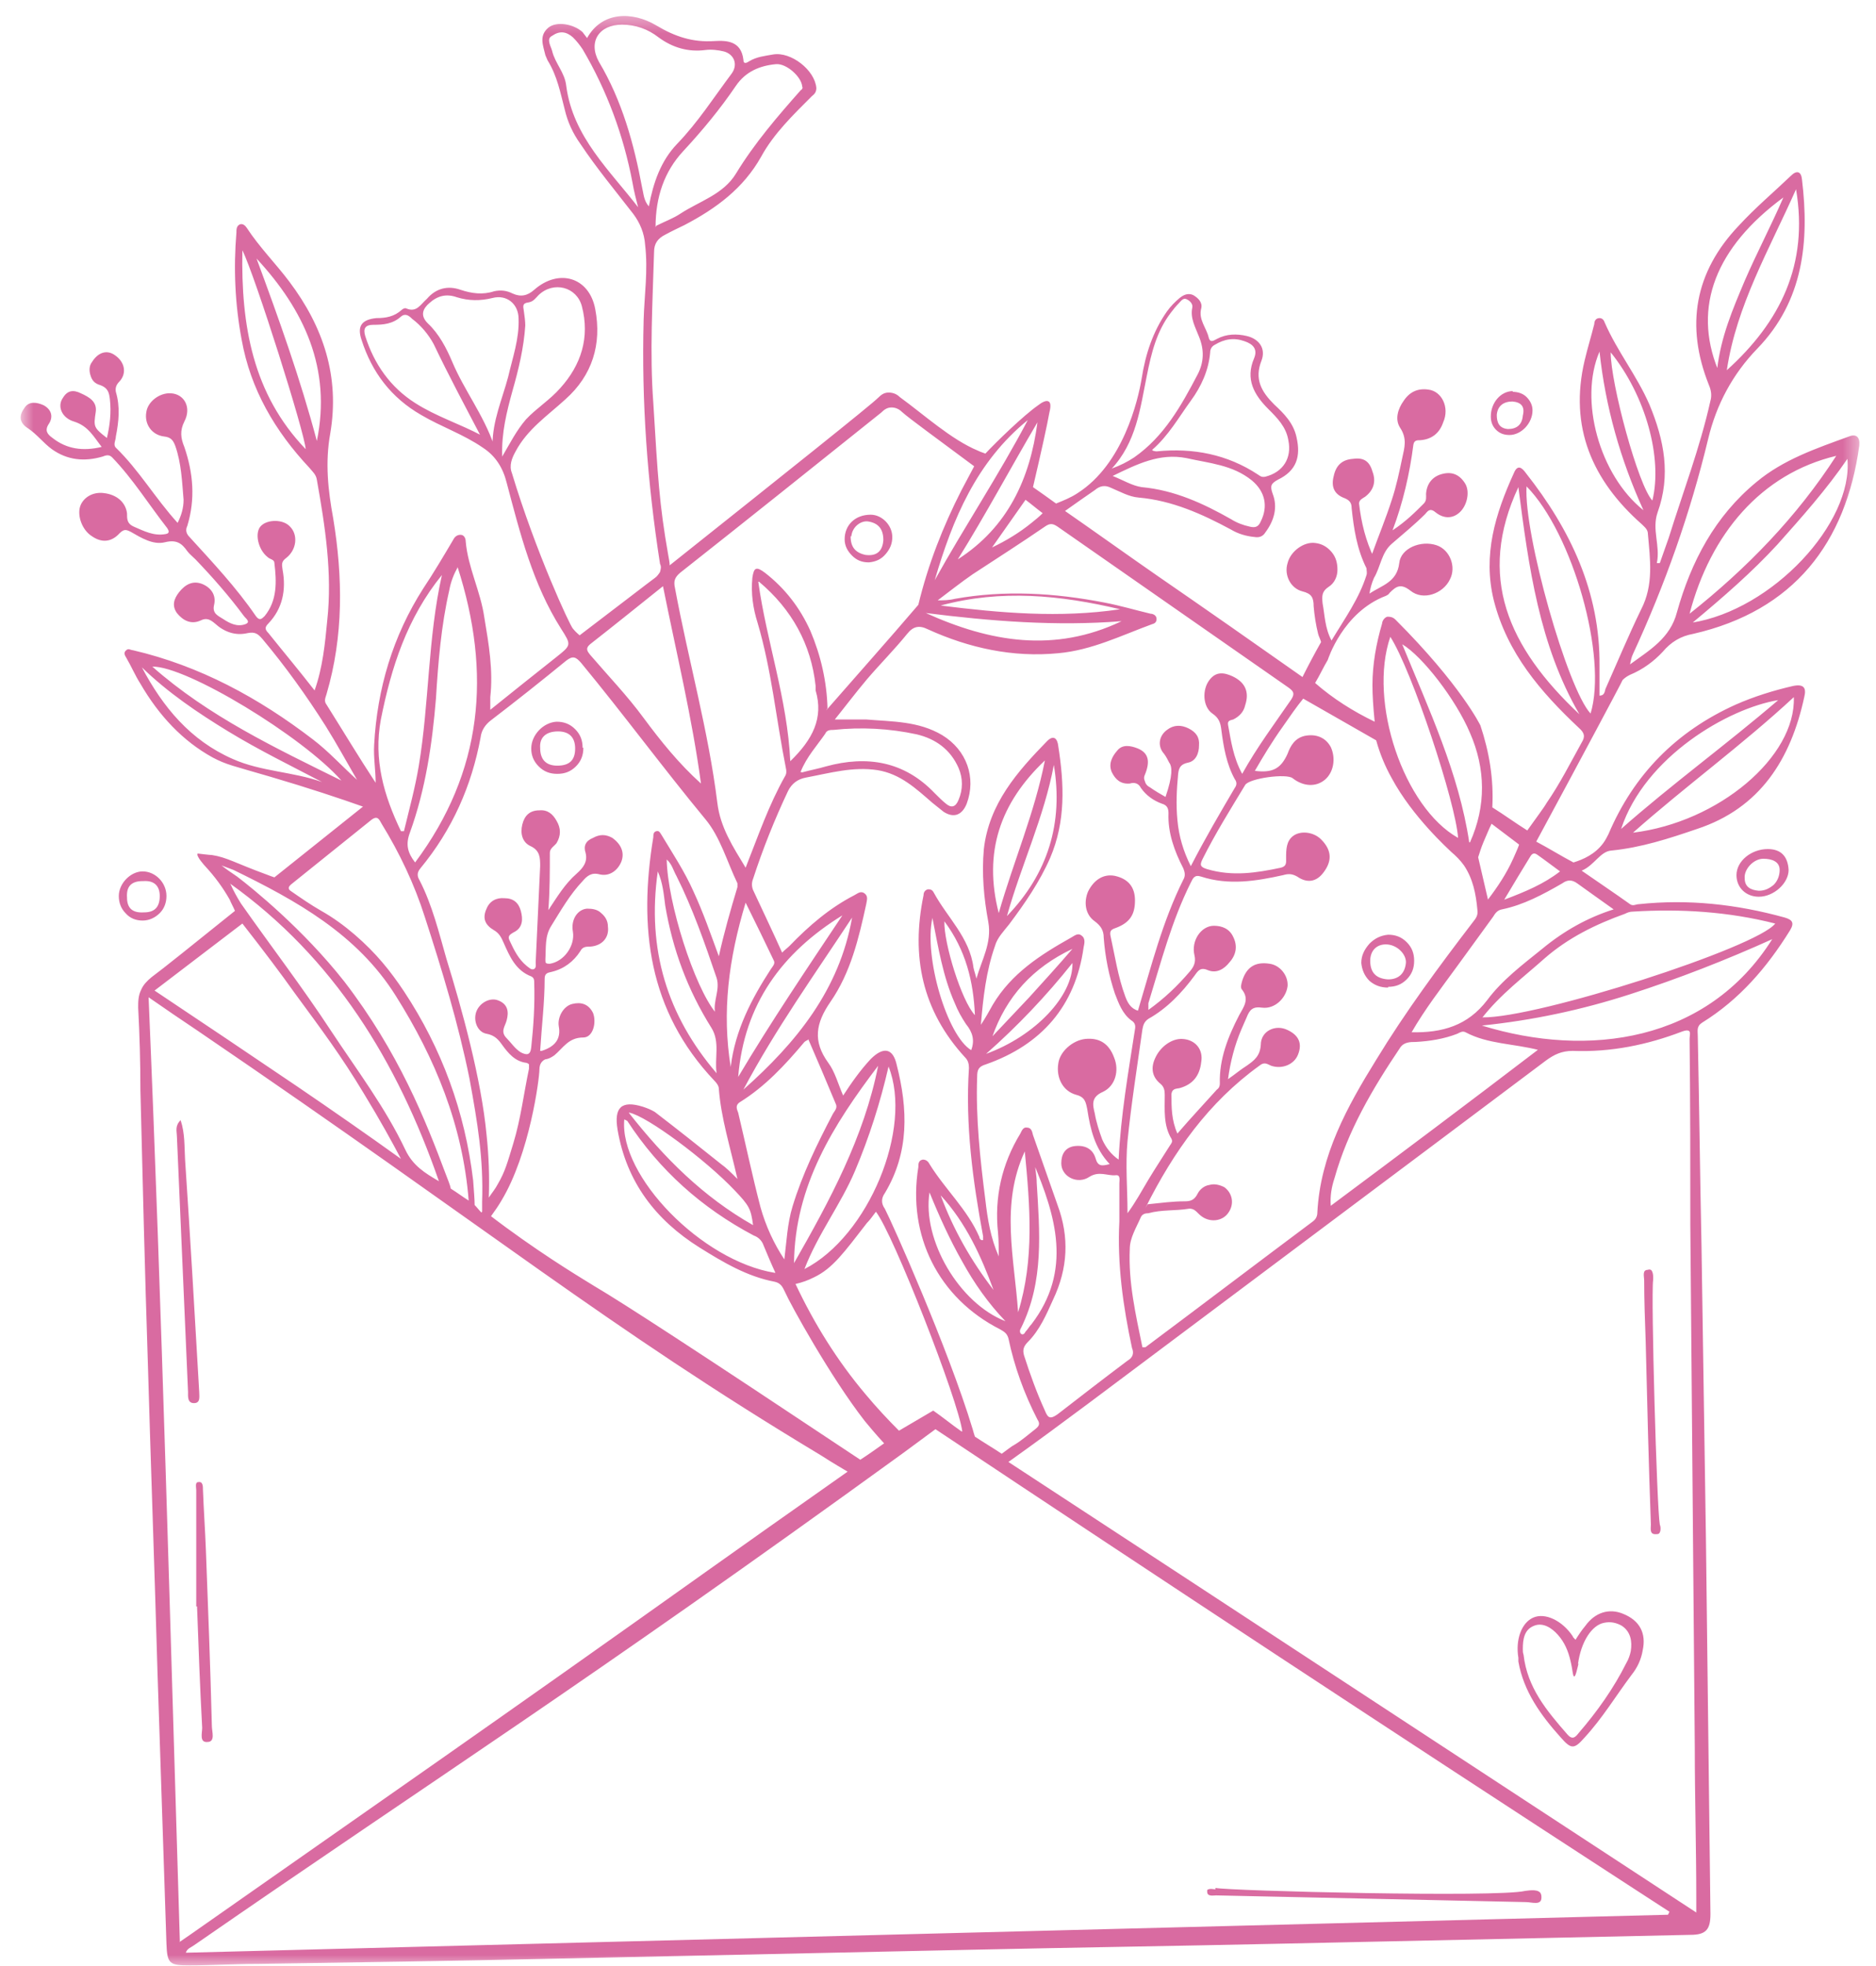 <svg xmlns="http://www.w3.org/2000/svg" fill="none" viewBox="0 0 84 88" height="88" width="84">
<mask height="89" width="84" y="0" x="0" maskUnits="userSpaceOnUse" style="mask-type:luminance" id="mask0_3036_281017">
<path fill="white" d="M83.417 0.504H0.917V88.004H83.417V0.504Z"></path>
</mask>
<g mask="url(#mask0_3036_281017)">
<path fill="#D96BA1" d="M38.087 24.004C38.087 24.471 38.286 24.738 38.753 24.838C39.253 24.904 39.52 24.671 39.553 24.171C39.553 23.671 39.32 23.404 38.853 23.338C38.52 23.304 38.153 23.604 38.12 24.004H38.087ZM38.886 25.171C38.587 25.171 38.353 25.071 38.153 24.871C37.953 24.671 37.82 24.438 37.82 24.138C37.82 23.504 38.286 23.038 38.986 23.038C39.486 23.038 39.953 23.504 39.953 24.038C39.953 24.338 39.853 24.571 39.653 24.804C39.453 25.038 39.22 25.138 38.92 25.171H38.886ZM62.153 43.838C62.653 43.838 62.92 43.538 62.953 43.071C62.953 42.671 62.52 42.271 62.053 42.271C61.62 42.271 61.353 42.571 61.353 43.004C61.353 43.538 61.62 43.804 62.153 43.838ZM62.153 44.204C61.82 44.204 61.553 44.104 61.32 43.904C61.087 43.671 60.986 43.404 60.953 43.104C60.953 42.771 61.087 42.504 61.32 42.238C61.553 42.004 61.82 41.871 62.153 41.838C62.486 41.838 62.753 41.938 62.986 42.171C63.22 42.404 63.32 42.671 63.32 43.004C63.32 43.338 63.22 43.604 62.986 43.838C62.753 44.071 62.486 44.171 62.153 44.171V44.204ZM25.753 33.504C25.753 33.004 25.486 32.738 24.986 32.738C24.453 32.738 24.153 33.004 24.186 33.471C24.186 34.004 24.453 34.271 24.953 34.271C25.486 34.271 25.753 34.038 25.753 33.504ZM26.12 33.471C26.12 33.804 26.02 34.071 25.787 34.304C25.553 34.538 25.287 34.638 24.953 34.638C24.62 34.638 24.353 34.538 24.12 34.304C23.887 34.071 23.787 33.804 23.787 33.504C23.787 32.904 24.32 32.338 24.92 32.304C25.253 32.304 25.52 32.404 25.753 32.638C25.986 32.871 26.087 33.138 26.087 33.471H26.12ZM74.02 57.271C74.02 57.271 74.053 56.938 73.92 56.838C73.886 56.838 73.853 56.804 73.787 56.838C73.52 56.838 73.62 57.138 73.62 57.304C73.62 58.204 73.653 59.104 73.686 60.004C73.753 62.738 73.82 65.504 73.92 68.238C73.92 68.404 73.853 68.671 74.12 68.671C74.186 68.671 74.253 68.671 74.287 68.638C74.386 68.538 74.353 68.304 74.32 68.238C74.186 67.538 73.92 58.004 74.02 57.304V57.271ZM70.686 74.438C70.62 74.704 70.553 75.038 70.487 75.038C70.42 75.038 70.42 74.738 70.32 74.338C70.22 73.904 70.053 73.504 69.753 73.171C69.487 72.871 69.087 72.604 68.686 72.771C68.253 72.938 68.186 73.371 68.186 73.804C68.186 73.904 68.186 73.971 68.22 74.071C68.386 75.538 69.253 76.571 70.186 77.638C70.42 77.904 70.553 77.738 70.686 77.571C71.52 76.604 72.253 75.571 72.82 74.438C72.92 74.271 72.987 74.071 73.02 73.904C73.087 73.471 73.02 73.038 72.62 72.771C72.386 72.638 72.12 72.571 71.82 72.638C71.287 72.738 70.787 73.471 70.653 74.504L70.686 74.438ZM70.52 73.438C70.686 73.171 70.82 72.971 70.987 72.771C71.42 72.171 72.053 71.971 72.686 72.238C73.42 72.538 73.72 73.104 73.553 73.871C73.487 74.271 73.32 74.638 73.053 74.971C72.353 75.904 71.753 76.904 70.953 77.771C70.487 78.304 70.353 78.304 69.886 77.771C68.987 76.771 68.22 75.704 67.987 74.371C67.987 74.304 67.987 74.271 67.987 74.204C67.853 73.404 68.12 72.638 68.653 72.404C69.186 72.171 69.953 72.538 70.42 73.238C70.42 73.271 70.487 73.338 70.553 73.404L70.52 73.438ZM7.92 50.838C8.087 54.671 8.253 58.471 8.42 62.304C8.42 62.504 8.387 62.804 8.687 62.804C8.987 62.804 8.92 62.504 8.92 62.304C8.72 58.838 8.52 55.371 8.287 51.904C8.253 51.338 8.287 50.738 8.087 50.138C7.82 50.404 7.92 50.638 7.92 50.871V50.838ZM8.82 71.838C8.887 73.671 8.953 75.504 9.053 77.338C9.053 77.571 8.92 78.004 9.287 77.971C9.653 77.971 9.487 77.504 9.487 77.271C9.42 74.638 9.32 72.004 9.22 69.404C9.187 68.504 9.12 67.571 9.087 66.671C9.087 66.538 9.087 66.304 8.887 66.338C8.72 66.338 8.787 66.571 8.787 66.704C8.787 66.804 8.787 66.871 8.787 66.971C8.787 68.604 8.787 70.238 8.787 71.904C8.787 71.904 8.853 71.904 8.887 71.904L8.82 71.838ZM54.42 84.571C54.42 84.571 54.12 84.504 54.053 84.604V84.671C54.053 84.904 54.32 84.838 54.453 84.838C59.087 84.938 63.687 85.038 68.32 85.138C68.587 85.138 69.02 85.304 69.02 84.938C69.02 84.871 69.02 84.771 68.953 84.704C68.787 84.538 68.353 84.638 68.287 84.638C67.053 84.938 55.053 84.638 54.42 84.504V84.571ZM67.72 17.971C67.32 17.971 67.053 18.171 67.02 18.571C67.02 18.904 67.12 19.171 67.52 19.204C67.92 19.204 68.153 19.004 68.186 18.604C68.287 18.204 68.12 18.004 67.72 17.971ZM67.72 17.538C67.953 17.538 68.186 17.604 68.353 17.771C68.52 17.938 68.62 18.138 68.62 18.371C68.62 18.938 68.12 19.471 67.587 19.471C67.353 19.471 67.153 19.404 66.987 19.238C66.82 19.071 66.753 18.871 66.753 18.638C66.753 18.038 67.186 17.504 67.753 17.504L67.72 17.538ZM6.387 39.438C5.887 39.438 5.653 39.671 5.687 40.171C5.687 40.671 5.953 40.871 6.453 40.838C6.92 40.838 7.153 40.604 7.153 40.104C7.153 39.638 6.887 39.404 6.42 39.438H6.387ZM7.453 40.104C7.453 40.404 7.353 40.671 7.153 40.871C6.953 41.071 6.687 41.204 6.387 41.204C6.087 41.204 5.82 41.104 5.62 40.871C5.42 40.671 5.32 40.404 5.32 40.104C5.32 39.538 5.853 39.004 6.387 39.004C6.953 39.004 7.453 39.504 7.453 40.104ZM79.686 38.938C79.686 38.571 79.353 38.438 78.953 38.438C78.52 38.438 78.087 38.904 78.12 39.304C78.12 39.704 78.386 39.838 78.753 39.871C79.02 39.871 79.22 39.771 79.42 39.604C79.587 39.438 79.686 39.204 79.686 38.938ZM78.753 40.138C78.186 40.138 77.753 39.738 77.753 39.171C77.753 38.538 78.42 38.004 79.153 38.004C79.753 38.004 80.053 38.338 80.087 38.938C80.087 39.538 79.42 40.138 78.753 40.138ZM44.42 24.504C45.053 24.204 45.653 23.838 46.187 23.404C46.353 23.271 46.52 23.138 46.687 22.971C46.42 22.771 46.187 22.571 45.92 22.371C45.42 23.071 44.92 23.804 44.42 24.504ZM42.12 53.504C42.687 55.038 43.486 56.438 44.486 57.738C43.92 56.204 43.253 54.738 42.12 53.504ZM67.353 40.271C68.32 39.904 69.12 39.571 69.853 39.004C69.487 38.738 69.186 38.504 68.853 38.271C68.72 38.171 68.62 38.171 68.52 38.338C68.153 38.938 67.787 39.538 67.353 40.271ZM43.653 45.438C43.587 43.938 43.253 42.538 42.286 41.238C42.253 42.204 43.053 44.804 43.653 45.438ZM44.42 46.404C44.953 45.838 45.52 45.238 46.087 44.638C46.753 43.904 47.42 43.171 48.02 42.471C46.253 43.304 45.053 44.604 44.42 46.438V46.404ZM44.153 47.171C46.353 46.371 48.053 44.571 48.02 43.104C46.853 44.571 45.553 45.938 44.153 47.171ZM41.753 41.071C41.353 42.838 42.42 46.371 43.486 47.004C43.653 46.571 43.553 46.204 43.253 45.838C43.053 45.538 42.886 45.238 42.753 44.904C42.22 43.704 42.02 42.438 41.753 41.104V41.071ZM66.62 40.271C67.053 39.704 67.453 39.104 67.753 38.438C67.853 38.204 67.953 38.004 68.02 37.804L66.787 36.871C66.653 37.138 66.553 37.404 66.42 37.704C66.32 37.938 66.253 38.171 66.186 38.371L66.62 40.238V40.271ZM45.02 59.138C44.253 58.338 43.62 57.438 43.087 56.471C42.52 55.471 42.053 54.438 41.62 53.371C41.286 55.504 42.953 58.338 45.02 59.138ZM46.02 18.804C43.72 20.671 42.653 23.238 41.853 25.971C43.187 23.571 44.72 21.271 46.02 18.804ZM47.187 34.238C46.753 36.571 45.72 38.738 45.087 41.004C46.92 39.104 47.62 36.838 47.187 34.238ZM46.453 18.904C45.253 20.938 44.153 23.004 42.886 25.038C45.12 23.604 46.12 21.438 46.453 18.904ZM71.62 15.738C70.686 17.904 71.62 21.271 73.587 22.838C72.553 20.571 71.886 18.204 71.62 15.738ZM45.886 51.538C44.786 53.904 45.42 56.304 45.587 58.738C46.32 56.371 46.12 53.971 45.886 51.538ZM46.32 52.004C46.353 52.304 46.42 52.638 46.42 52.938C46.553 55.138 46.753 57.338 45.72 59.438C45.653 59.538 45.653 59.638 45.72 59.704C45.82 59.771 45.886 59.671 45.92 59.604C46.02 59.504 46.087 59.371 46.187 59.271C48.02 56.871 47.286 54.438 46.253 52.004H46.32ZM32.02 45.338C31.92 44.804 32.253 44.304 32.087 43.771C31.553 42.204 31.02 40.671 30.287 39.204C30.153 38.971 30.087 38.671 29.853 38.471C29.887 40.404 31.087 44.171 32.053 45.338H32.02ZM42.12 27.104C44.786 27.438 47.453 27.671 50.153 27.271C47.486 26.638 44.82 26.371 42.12 27.104ZM72.12 15.771C72.12 17.171 73.353 21.738 73.987 22.404C74.453 20.504 73.686 17.704 72.12 15.771ZM41.453 27.438C44.32 28.738 47.22 29.238 50.22 27.804C47.286 28.038 44.353 27.804 41.453 27.438ZM44.72 40.871C45.386 38.538 46.32 36.404 46.786 34.038C44.786 35.938 44.02 38.138 44.72 40.871ZM28.153 49.804C29.753 51.838 31.486 53.571 33.72 54.838C33.62 54.104 33.553 53.971 32.886 53.271C31.587 51.904 28.986 49.971 28.186 49.804H28.153ZM38.153 41.071C36.486 43.604 34.72 46.071 33.286 48.771C35.653 46.671 37.587 44.304 38.153 41.071ZM11.486 11.571C12.486 14.271 13.453 16.971 14.187 19.738C14.853 16.504 13.62 13.871 11.486 11.571ZM14.42 35.004C13.02 34.271 11.586 33.571 10.22 32.738C8.853 31.904 7.52 31.004 6.353 29.871C7.287 31.638 8.52 33.138 10.42 33.971C11.687 34.538 13.12 34.538 14.42 35.004ZM33.053 48.204C34.52 45.738 36.12 43.371 37.72 40.971C35.02 42.638 33.32 44.938 33.053 48.204ZM15.287 34.938C13.553 32.971 8.353 29.804 6.82 29.838C9.353 32.071 12.32 33.471 15.287 34.938ZM76.886 16.538C77.053 15.071 77.587 13.838 78.12 12.571C78.653 11.338 79.287 10.138 79.853 8.838C76.82 11.071 75.787 13.738 76.92 16.538H76.886ZM72.587 37.104C74.853 35.104 77.287 33.338 79.62 31.338C77.386 31.704 73.653 33.871 72.587 37.104ZM32.087 48.038C31.986 47.371 32.253 46.638 31.853 46.004C30.787 44.304 30.12 42.504 29.787 40.538C29.72 40.038 29.686 39.538 29.453 39.004C28.953 42.504 29.887 45.471 32.087 48.038ZM32.72 47.738C32.92 46.104 33.653 44.704 34.52 43.371C34.587 43.271 34.72 43.138 34.653 43.004C34.253 42.171 33.853 41.338 33.386 40.404C32.62 42.938 32.32 45.304 32.72 47.771V47.738ZM10.853 11.204C10.787 14.571 11.32 17.638 13.687 20.104C13.653 19.404 11.42 12.338 10.853 11.204ZM35.553 56.538C37.153 53.738 38.687 50.904 39.32 47.704C37.32 50.338 35.587 53.071 35.553 56.538ZM65.82 37.704C66.553 36.071 66.52 34.404 65.82 32.804C65.186 31.304 63.687 29.371 62.786 28.838C63.986 31.771 65.32 34.604 65.787 37.704H65.82ZM39.786 47.738C39.42 49.338 38.92 50.904 38.286 52.404C37.653 53.904 36.62 55.238 36.02 56.804C38.886 55.338 40.886 50.504 39.786 47.738ZM77.32 16.571C79.72 14.404 80.987 11.838 80.42 8.471C79.22 11.171 77.753 13.671 77.32 16.571ZM75.753 27.871C79.353 27.304 82.987 23.404 82.72 20.538C81.787 21.904 80.686 23.138 79.587 24.371C78.453 25.604 77.186 26.704 75.787 27.871H75.753ZM33.953 26.038C34.32 28.704 35.253 31.271 35.386 34.071C36.386 33.104 36.886 32.138 36.52 30.904C36.52 30.838 36.52 30.771 36.52 30.704C36.32 28.838 35.453 27.271 33.986 26.038H33.953ZM34.72 56.971C34.52 56.538 34.353 56.138 34.187 55.738C34.12 55.538 33.953 55.371 33.753 55.304C31.42 54.071 29.52 52.371 28.087 50.171C28.087 50.171 28.02 50.138 27.953 50.104C27.72 52.638 31.42 56.438 34.687 56.971H34.72ZM70.72 31.971C68.92 28.871 68.453 25.404 67.987 21.804C66.12 25.804 67.52 28.971 70.72 31.971ZM28.587 9.338C28.486 8.938 28.387 8.571 28.32 8.171C27.92 6.071 27.186 4.071 26.087 2.204C25.953 2.004 25.82 1.838 25.653 1.671C25.353 1.404 25.053 1.371 24.72 1.604C24.453 1.738 24.653 2.038 24.72 2.271C24.853 2.838 25.287 3.238 25.353 3.838C25.653 6.138 27.32 7.638 28.62 9.338H28.587ZM73.12 37.271C76.953 36.804 80.42 33.871 80.32 31.204C78.02 33.338 75.453 35.204 73.12 37.271ZM49.82 21.304C50.32 21.504 50.687 21.738 51.12 21.804C52.587 21.938 53.886 22.538 55.12 23.238C55.386 23.404 55.653 23.504 55.953 23.571C56.22 23.638 56.353 23.571 56.453 23.338C56.786 22.671 56.653 22.004 56.053 21.504C55.187 20.804 54.153 20.738 53.12 20.504C51.92 20.271 50.92 20.771 49.82 21.304ZM62.253 28.504C61.253 31.404 62.853 36.138 65.287 37.504C65.186 35.938 63.22 30.004 62.253 28.504ZM49.786 20.971C50.153 20.838 50.486 20.671 50.786 20.471C52.12 19.538 52.886 18.171 53.62 16.771C53.92 16.204 53.92 15.638 53.687 15.071C53.52 14.638 53.286 14.238 53.386 13.771C53.42 13.604 53.286 13.471 53.153 13.404C52.986 13.304 52.886 13.471 52.786 13.571C52.653 13.704 52.52 13.871 52.42 14.004C51.786 14.838 51.553 15.804 51.353 16.804C51.053 18.271 50.886 19.804 49.753 21.004L49.786 20.971ZM35.82 34.538C35.82 34.538 35.886 34.571 35.92 34.571C36.286 34.471 36.653 34.404 36.986 34.304C38.82 33.804 40.486 34.071 41.853 35.504C42.02 35.671 42.187 35.838 42.353 35.971C42.587 36.171 42.786 36.138 42.92 35.804C43.12 35.338 43.12 34.838 42.92 34.371C42.553 33.538 41.886 33.071 41.053 32.871C39.82 32.604 38.553 32.538 37.32 32.671C37.187 32.671 37.02 32.671 36.953 32.838C36.587 33.371 36.12 33.871 35.853 34.538H35.82ZM82.22 20.404C78.853 21.204 76.587 23.904 75.653 27.471C78.22 25.438 80.453 23.138 82.22 20.404ZM71.22 31.938C71.987 29.404 70.42 23.871 68.353 21.771C68.22 23.904 70.186 30.838 71.22 31.938ZM21.553 19.571C20.82 18.171 20.087 16.804 19.42 15.404C19.186 14.971 18.853 14.571 18.453 14.271C18.32 14.138 18.153 14.004 17.953 14.171C17.587 14.504 17.153 14.538 16.72 14.538C16.353 14.538 16.253 14.704 16.353 15.038C16.753 16.304 17.486 17.338 18.587 18.038C19.52 18.638 20.587 18.971 21.587 19.504L21.553 19.571ZM22.486 20.438C22.82 19.871 23.12 19.271 23.553 18.771C24.02 18.271 24.62 17.904 25.087 17.371C26.02 16.338 26.42 15.104 26.053 13.704C25.82 12.838 24.787 12.571 24.12 13.204C23.986 13.338 23.887 13.504 23.653 13.538C23.387 13.571 23.42 13.704 23.453 13.904C23.486 14.138 23.52 14.371 23.52 14.571C23.453 15.571 23.22 16.538 22.953 17.471C22.686 18.438 22.453 19.371 22.486 20.404V20.438ZM17.953 37.204C17.953 37.204 18.053 37.204 18.087 37.204C18.32 36.238 18.587 35.271 18.753 34.271C19.22 31.471 19.153 28.571 19.787 25.738C18.22 27.671 17.52 29.871 17.053 32.204C16.72 34.004 17.186 35.604 17.953 37.204ZM22.053 19.904C22.053 18.838 22.486 17.871 22.753 16.871C22.953 16.004 23.253 15.171 23.22 14.271C23.22 13.604 22.686 13.171 22.053 13.338C21.52 13.471 20.986 13.471 20.453 13.304C19.986 13.138 19.587 13.238 19.22 13.571C18.953 13.804 18.787 14.104 19.153 14.471C19.653 14.938 19.986 15.571 20.253 16.204C20.787 17.471 21.653 18.571 22.12 19.938L22.053 19.904ZM10.32 39.571C10.453 39.871 10.62 40.171 10.787 40.438C12.12 42.338 13.553 44.204 14.82 46.138C15.986 47.904 17.253 49.571 18.153 51.471C18.486 52.171 19.02 52.504 19.653 52.871C17.787 47.504 14.953 42.871 10.287 39.538L10.32 39.571ZM79.353 42.038C77.287 42.971 75.153 43.804 72.987 44.504C70.82 45.204 68.62 45.671 66.353 45.904C71.12 47.371 76.453 46.638 79.353 42.038ZM20.486 25.404C20.32 25.704 20.186 26.038 20.12 26.404C19.753 28.004 19.62 29.638 19.52 31.271C19.353 33.304 19.053 35.338 18.353 37.271C18.153 37.804 18.253 38.171 18.587 38.604C21.62 34.538 22.02 30.138 20.486 25.371V25.404ZM29.387 10.104C29.787 9.904 30.153 9.771 30.453 9.571C31.32 9.004 32.386 8.704 32.953 7.771C33.786 6.404 34.82 5.204 35.853 4.038C35.92 4.004 35.953 3.938 35.92 3.871C35.886 3.438 35.22 2.838 34.753 2.871C34.02 2.938 33.386 3.204 32.953 3.838C32.253 4.871 31.453 5.838 30.587 6.771C29.753 7.671 29.353 8.804 29.353 10.171L29.387 10.104ZM31.387 35.071C30.986 32.104 30.287 29.238 29.686 26.238C28.52 27.171 27.486 28.004 26.42 28.838C26.186 29.038 26.32 29.171 26.42 29.304C27.22 30.238 28.087 31.138 28.82 32.138C29.587 33.171 30.387 34.171 31.387 35.071ZM51.62 20.171C51.62 20.171 51.72 20.204 51.786 20.204C53.42 20.038 54.953 20.338 56.32 21.238C56.42 21.304 56.486 21.371 56.653 21.338C57.453 21.138 57.853 20.504 57.687 19.704C57.587 19.104 57.187 18.704 56.786 18.304C56.153 17.671 55.753 16.971 56.153 16.038C56.32 15.638 56.12 15.404 55.72 15.271C55.253 15.104 54.82 15.171 54.386 15.438C54.253 15.504 54.187 15.638 54.187 15.771C54.12 16.571 53.786 17.304 53.32 17.938C52.786 18.671 52.32 19.504 51.587 20.138L51.62 20.171ZM63.187 46.204C64.587 46.238 65.72 45.904 66.587 44.771C67.253 43.871 68.186 43.171 69.053 42.471C70.02 41.671 71.087 41.071 72.253 40.704C71.653 40.271 71.12 39.904 70.62 39.538C70.386 39.371 70.186 39.371 69.953 39.538C69.087 40.038 68.22 40.504 67.253 40.704C67.053 40.738 66.953 40.871 66.853 41.038C66.32 41.771 65.787 42.504 65.253 43.238C64.553 44.204 63.82 45.138 63.187 46.238V46.204ZM10.453 38.938C10.287 38.871 10.086 38.804 9.92 38.738C10.086 38.871 10.32 39.038 10.62 39.238C11.32 39.771 13.586 41.604 15.42 43.938C17.853 47.104 19.053 50.138 19.953 52.538C20.053 52.804 20.153 53.038 20.186 53.204C20.453 53.371 20.72 53.571 20.986 53.738C20.72 50.371 19.486 47.371 17.72 44.571C15.986 41.804 13.253 40.304 10.453 38.938ZM36.187 46.538C36.187 46.538 36.053 46.604 36.02 46.638C35.153 47.671 34.253 48.638 33.12 49.338C32.92 49.471 32.986 49.638 33.053 49.804C33.386 51.204 33.687 52.638 34.053 54.038C34.286 54.871 34.653 55.671 35.12 56.371C35.22 55.571 35.253 54.771 35.486 54.004C35.92 52.571 36.587 51.204 37.286 49.871C37.353 49.738 37.52 49.604 37.42 49.404C37.02 48.438 36.62 47.504 36.187 46.504V46.538ZM29.053 9.238C29.253 8.171 29.587 7.204 30.32 6.438C31.253 5.471 31.953 4.371 32.753 3.304C33.053 2.904 32.886 2.438 32.42 2.304C32.153 2.238 31.853 2.204 31.587 2.238C30.82 2.338 30.12 2.138 29.486 1.671C29.02 1.304 28.453 1.104 27.853 1.104C26.82 1.104 26.32 1.871 26.82 2.771C27.853 4.504 28.387 6.438 28.753 8.404C28.82 8.671 28.82 8.971 29.053 9.238ZM68.92 47.004C67.753 46.704 66.62 46.738 65.62 46.204C65.487 46.138 65.386 46.204 65.253 46.271C64.653 46.504 64.02 46.604 63.386 46.638C63.153 46.638 62.853 46.638 62.687 46.904C61.453 48.738 60.353 50.604 59.753 52.738C59.62 53.138 59.553 53.538 59.587 53.971C62.72 51.638 65.787 49.338 68.886 46.971L68.92 47.004ZM66.386 45.538C68.853 45.571 78.686 42.404 79.487 41.338C77.386 40.804 75.253 40.671 73.12 40.804C72.987 40.804 72.886 40.838 72.753 40.904C71.453 41.371 70.22 41.971 69.153 42.904C68.22 43.738 67.186 44.504 66.353 45.571L66.386 45.538ZM17.953 51.871C17.587 51.171 17.02 50.138 16.287 48.938C15.287 47.271 14.386 46.071 13.187 44.438C12.62 43.638 11.82 42.571 10.853 41.338C9.553 42.338 8.22 43.338 6.92 44.338C9.02 45.738 11.153 47.171 13.32 48.638C14.886 49.704 16.42 50.771 17.953 51.871ZM21.587 54.238C21.587 54.238 21.587 53.971 21.587 53.804C21.653 51.871 21.387 50.271 21.02 48.271C20.52 45.804 19.787 43.404 19.02 41.038C18.553 39.571 17.887 38.171 17.087 36.871C16.986 36.704 16.92 36.471 16.62 36.704C15.42 37.671 14.253 38.604 13.053 39.571C12.886 39.704 12.886 39.804 13.053 39.904C13.486 40.204 13.92 40.504 14.386 40.771C14.92 41.071 15.42 41.438 15.886 41.838C16.853 42.671 17.486 43.471 18.087 44.371C19.787 46.938 20.82 49.771 21.186 52.838C21.22 53.304 21.253 53.704 21.253 53.938C21.353 54.038 21.453 54.171 21.553 54.271L21.587 54.238ZM43.087 64.071C42.92 62.704 39.986 55.204 39.22 54.238C39.153 54.338 39.087 54.404 39.02 54.504C39.02 54.504 38.92 54.638 38.82 54.738C37.786 56.071 37.286 56.771 36.453 57.171C36.187 57.304 35.92 57.404 35.62 57.471C36.453 59.238 37.486 60.904 38.753 62.404C39.253 63.004 39.753 63.538 40.253 64.038C40.753 63.738 41.286 63.438 41.786 63.138C42.22 63.438 42.62 63.771 43.053 64.071H43.087ZM36.986 31.804C38.353 30.238 39.753 28.671 41.12 27.071C41.553 25.271 42.22 23.571 43.053 21.938C43.253 21.571 43.42 21.238 43.62 20.871C41.92 19.604 40.72 18.738 40.386 18.438C40.253 18.304 40.087 18.238 39.92 18.238C39.72 18.238 39.587 18.338 39.453 18.471C36.453 20.871 33.453 23.271 30.453 25.638C30.22 25.838 30.153 26.004 30.22 26.304C30.82 29.538 31.72 32.704 32.12 35.938C32.253 37.038 32.82 37.904 33.386 38.838C33.953 37.404 34.42 36.038 35.153 34.738C35.22 34.638 35.22 34.504 35.187 34.371C34.753 32.204 34.553 30.004 33.92 27.871C33.72 27.238 33.62 26.571 33.687 25.871C33.753 25.404 33.853 25.338 34.253 25.638C35.153 26.338 35.82 27.204 36.286 28.238C36.753 29.338 37.02 30.504 37.053 31.704L36.986 31.804ZM51.386 53.904C52.02 53.838 52.52 53.771 53.053 53.771C53.32 53.771 53.486 53.704 53.62 53.438C53.72 53.238 53.92 53.071 54.153 53.038C54.386 52.971 54.62 53.038 54.82 53.138C55.187 53.404 55.286 53.904 54.986 54.304C54.72 54.671 54.153 54.738 53.753 54.404C53.587 54.271 53.486 54.071 53.22 54.104C52.62 54.204 52.02 54.138 51.42 54.304C51.286 54.304 51.153 54.338 51.087 54.471C50.886 54.938 50.587 55.404 50.587 55.904C50.52 57.404 50.853 58.838 51.153 60.304C51.22 60.304 51.253 60.304 51.286 60.304C53.786 58.438 56.286 56.538 58.786 54.671C58.92 54.571 58.986 54.438 58.986 54.271C59.12 51.704 60.32 49.538 61.62 47.438C62.92 45.304 64.42 43.271 65.953 41.271C66.087 41.104 66.186 40.971 66.153 40.738C66.087 40.004 65.953 39.338 65.553 38.738C65.386 38.504 65.186 38.304 64.987 38.138C64.853 38.004 63.253 36.571 62.32 34.838C62.02 34.304 61.786 33.738 61.62 33.138C60.52 32.504 59.453 31.904 58.353 31.271C58.053 31.638 57.753 32.071 57.453 32.504C56.953 33.204 56.553 33.871 56.187 34.504C56.986 34.604 57.353 34.404 57.653 33.738C57.786 33.371 57.986 33.038 58.42 32.938C58.92 32.838 59.353 33.004 59.587 33.438C59.82 33.938 59.72 34.571 59.32 34.904C58.92 35.238 58.353 35.204 57.886 34.838C57.62 34.604 55.92 34.838 55.753 35.138C55.087 36.238 54.42 37.304 53.853 38.438C53.72 38.704 53.72 38.804 54.053 38.904C55.187 39.238 56.253 39.071 57.353 38.838C57.62 38.771 57.587 38.604 57.587 38.404C57.587 38.038 57.587 37.638 57.92 37.404C58.253 37.171 58.82 37.238 59.153 37.571C59.653 38.071 59.653 38.571 59.22 39.104C58.92 39.471 58.52 39.538 58.087 39.238C57.853 39.104 57.687 39.104 57.453 39.171C56.253 39.438 55.02 39.638 53.786 39.238C53.486 39.138 53.42 39.304 53.32 39.504C52.453 41.238 51.986 43.071 51.42 44.904C51.42 45.004 51.42 45.104 51.42 45.204C52.12 44.704 52.72 44.138 53.286 43.471C53.453 43.271 53.553 43.071 53.486 42.771C53.32 42.104 53.786 41.438 54.353 41.438C54.72 41.438 55.053 41.571 55.22 41.938C55.42 42.338 55.353 42.738 55.053 43.071C54.82 43.371 54.486 43.571 54.12 43.438C53.753 43.271 53.653 43.438 53.486 43.671C52.92 44.438 52.253 45.138 51.42 45.604C51.22 45.738 51.187 45.904 51.153 46.071C50.92 47.738 50.653 49.404 50.486 51.071C50.386 52.138 50.486 53.238 50.486 54.304C50.853 53.804 51.12 53.304 51.42 52.804C51.72 52.304 52.053 51.804 52.386 51.271C52.453 51.171 52.52 51.104 52.453 50.971C52.087 50.371 52.153 49.671 52.153 49.004C52.153 48.804 52.12 48.638 51.953 48.504C51.587 48.204 51.52 47.804 51.72 47.371C51.953 46.838 52.486 46.471 52.953 46.504C53.52 46.538 53.886 46.971 53.786 47.538C53.72 48.138 53.42 48.538 52.82 48.704C52.687 48.738 52.486 48.704 52.453 48.971C52.453 49.571 52.453 50.138 52.72 50.738C53.32 50.038 53.92 49.404 54.486 48.771C54.587 48.704 54.62 48.604 54.62 48.504C54.587 47.404 54.986 46.404 55.486 45.438C55.687 45.071 55.953 44.738 55.62 44.304C55.52 44.204 55.587 44.038 55.62 43.904C55.82 43.271 56.22 43.038 56.853 43.138C57.32 43.204 57.687 43.671 57.653 44.138C57.587 44.671 57.087 45.171 56.52 45.104C56.087 45.038 55.953 45.204 55.82 45.538C55.753 45.704 55.653 45.904 55.587 46.071C55.286 46.771 55.087 47.538 54.986 48.304C55.32 48.071 55.553 47.871 55.82 47.704C56.153 47.471 56.42 47.271 56.453 46.771C56.453 46.138 57.12 45.838 57.653 46.104C58.153 46.338 58.32 46.704 58.12 47.204C57.953 47.638 57.42 47.871 56.92 47.704C56.753 47.638 56.62 47.504 56.386 47.704C54.12 49.338 52.553 51.538 51.286 54.071L51.386 53.904ZM24.253 47.038C24.887 46.838 25.12 46.471 25.02 45.938C24.953 45.538 25.22 45.038 25.62 44.938C26.02 44.838 26.353 44.938 26.553 45.338C26.72 45.771 26.553 46.438 26.12 46.438C25.453 46.438 25.22 46.904 24.82 47.238C24.72 47.304 24.62 47.371 24.486 47.404C24.42 47.404 24.353 47.438 24.287 47.504C24.186 47.604 24.153 47.738 24.153 47.871C24.153 48.271 23.72 51.638 22.453 53.738C22.32 53.971 22.153 54.204 21.986 54.438C22.153 54.571 22.387 54.738 22.653 54.938C24.653 56.404 26.253 57.338 26.62 57.571C27.92 58.338 31.053 60.371 38.52 65.338C38.886 65.104 39.253 64.838 39.587 64.604C39.187 64.171 38.886 63.804 38.72 63.604C37.187 61.638 35.386 58.371 35.153 57.838C35.053 57.638 34.986 57.438 34.687 57.371C33.453 57.138 32.386 56.504 31.32 55.838C29.353 54.604 28.053 52.904 27.653 50.571C27.486 49.571 27.82 49.238 28.787 49.538C28.986 49.604 29.153 49.671 29.32 49.771C30.32 50.538 31.287 51.304 32.286 52.104C32.52 52.271 32.72 52.471 33.02 52.771C32.687 51.304 32.286 50.038 32.187 48.738C32.187 48.604 32.087 48.471 31.986 48.371C29.02 45.238 28.587 41.504 29.253 37.471C29.253 37.371 29.253 37.238 29.387 37.204C29.52 37.171 29.553 37.271 29.62 37.371C30.12 38.204 30.653 39.004 31.053 39.904C31.486 40.838 31.82 41.804 32.187 42.804C32.42 41.738 32.72 40.704 33.02 39.704C33.02 39.638 33.02 39.604 33.02 39.538C32.553 38.571 32.253 37.471 31.587 36.671C29.686 34.371 27.92 31.971 26.02 29.671C25.787 29.404 25.653 29.338 25.353 29.571C24.253 30.471 23.12 31.371 21.986 32.238C21.72 32.438 21.553 32.704 21.52 33.004C21.12 35.171 20.253 37.138 18.82 38.871C18.653 39.071 18.686 39.238 18.787 39.404C19.353 40.504 19.653 41.738 19.986 42.904C20.686 45.171 21.553 48.304 21.787 50.804C21.887 51.738 21.92 52.671 21.887 53.604C22.02 53.404 22.186 53.204 22.287 53.004C22.62 52.438 22.72 52.038 22.986 51.171C23.32 50.071 23.453 48.938 23.686 47.838C23.686 47.771 23.686 47.704 23.686 47.638C23.653 47.604 23.587 47.571 23.553 47.571C23.053 47.504 22.753 47.138 22.486 46.771C22.32 46.538 22.153 46.338 21.787 46.271C21.387 46.204 21.186 45.704 21.32 45.304C21.453 44.904 21.92 44.638 22.287 44.771C22.753 44.938 22.787 45.304 22.686 45.671C22.62 45.938 22.387 46.171 22.686 46.471C22.887 46.671 23.053 46.938 23.32 47.104C23.587 47.238 23.753 47.238 23.787 46.871C23.887 45.938 23.953 44.971 23.92 44.004C23.92 43.871 23.92 43.771 23.787 43.704C23.087 43.438 22.82 42.804 22.553 42.204C22.453 41.971 22.353 41.771 22.12 41.638C21.72 41.404 21.587 41.104 21.787 40.671C21.92 40.338 22.22 40.171 22.587 40.204C22.986 40.204 23.22 40.404 23.32 40.771C23.42 41.138 23.42 41.538 22.986 41.738C22.82 41.838 22.72 41.904 22.82 42.104C23.02 42.538 23.22 42.938 23.587 43.238C23.686 43.304 23.787 43.438 23.92 43.371C24.02 43.304 23.986 43.171 23.986 43.071C24.053 41.638 24.12 40.204 24.186 38.771C24.186 38.404 24.186 38.071 23.753 37.871C23.387 37.704 23.287 37.304 23.387 36.904C23.486 36.504 23.72 36.271 24.153 36.271C24.52 36.238 24.753 36.438 24.92 36.738C25.12 37.071 25.12 37.404 24.92 37.738C24.82 37.871 24.62 37.971 24.62 38.171C24.62 39.004 24.62 39.871 24.553 40.738C24.953 40.138 25.287 39.571 25.82 39.104C26.12 38.838 26.32 38.571 26.22 38.171C26.12 37.871 26.22 37.638 26.553 37.504C26.853 37.338 27.12 37.338 27.42 37.504C27.787 37.771 27.986 38.138 27.82 38.571C27.653 38.971 27.287 39.238 26.853 39.138C26.486 39.038 26.287 39.204 26.087 39.438C25.52 40.038 25.12 40.738 24.686 41.438C24.387 41.904 24.453 42.404 24.42 42.938C24.42 43.104 24.42 43.138 24.62 43.138C25.253 43.038 25.753 42.338 25.653 41.704C25.553 41.171 25.853 40.704 26.287 40.671C26.52 40.671 26.753 40.704 26.92 40.871C27.12 41.038 27.22 41.238 27.22 41.471C27.287 41.971 26.953 42.338 26.42 42.371C26.253 42.371 26.087 42.371 25.986 42.571C25.686 43.038 25.253 43.371 24.686 43.504C24.52 43.538 24.387 43.571 24.387 43.804C24.387 44.871 24.253 45.938 24.186 47.038H24.253ZM37.286 32.204C37.886 32.204 38.353 32.204 38.786 32.204C39.953 32.304 41.12 32.271 42.187 32.904C43.286 33.571 43.72 34.804 43.286 35.971C43.087 36.471 42.72 36.638 42.253 36.338C42.087 36.204 41.92 36.071 41.753 35.938C41.02 35.304 40.32 34.638 39.286 34.471C38.187 34.304 37.153 34.604 36.087 34.804C35.72 34.871 35.453 35.071 35.286 35.404C34.687 36.671 34.153 38.004 33.72 39.338C33.653 39.504 33.653 39.671 33.72 39.838C34.153 40.771 34.587 41.671 35.02 42.638C35.153 42.504 35.253 42.438 35.353 42.338C36.22 41.438 37.153 40.638 38.253 40.071C38.386 40.004 38.52 39.871 38.687 39.971C38.886 40.104 38.82 40.271 38.786 40.471C38.453 42.004 38.087 43.538 37.187 44.838C36.52 45.804 36.386 46.604 37.087 47.571C37.386 47.971 37.52 48.504 37.753 49.038C38.12 48.471 38.52 47.904 38.986 47.404C39.553 46.838 39.986 46.904 40.153 47.671C40.653 49.638 40.72 51.571 39.62 53.404C39.453 53.638 39.453 53.871 39.62 54.104C39.92 54.671 42.453 60.338 43.553 63.971C43.587 64.104 43.62 64.204 43.653 64.304C44.053 64.571 44.453 64.804 44.853 65.071C45.087 64.904 45.286 64.738 45.42 64.671C45.753 64.471 46.053 64.204 46.353 63.971C46.52 63.838 46.587 63.738 46.453 63.538C45.853 62.371 45.42 61.171 45.153 59.904C45.087 59.671 44.953 59.604 44.786 59.504C42.02 58.104 40.62 55.304 41.12 52.238C41.12 52.104 41.12 51.938 41.32 51.904C41.453 51.904 41.553 51.971 41.62 52.104C42.32 53.238 43.32 54.138 43.853 55.371C43.853 55.438 43.92 55.538 44.02 55.504C44.02 55.438 44.02 55.404 44.02 55.338C43.553 52.838 43.22 50.338 43.386 47.804C43.386 47.638 43.353 47.471 43.22 47.338C41.286 45.238 40.786 42.804 41.353 40.071C41.353 39.938 41.42 39.838 41.553 39.804C41.687 39.804 41.753 39.838 41.82 39.971C42.42 41.071 43.42 41.971 43.587 43.304C43.62 43.471 43.687 43.638 43.72 43.804C43.953 42.971 44.42 42.204 44.253 41.271C44.053 40.204 43.953 39.104 44.053 38.004C44.286 35.971 45.553 34.538 46.886 33.171C47.187 32.871 47.353 33.071 47.386 33.404C47.653 35.104 47.72 36.771 47.02 38.404C46.553 39.471 45.886 40.438 45.187 41.371C44.953 41.671 44.653 41.971 44.553 42.338C44.153 43.471 44.02 44.671 43.92 45.871C44.12 45.571 44.286 45.271 44.453 44.971C45.286 43.571 46.587 42.738 47.953 41.971C48.087 41.904 48.253 41.738 48.42 41.871C48.62 42.004 48.553 42.238 48.52 42.404C48.153 45.038 46.62 46.771 44.153 47.638C43.82 47.738 43.753 47.871 43.753 48.204C43.687 50.038 43.886 51.871 44.12 53.704C44.22 54.571 44.353 55.404 44.72 56.238C44.72 55.871 44.72 55.538 44.687 55.171C44.52 53.604 44.853 52.104 45.687 50.738C45.753 50.604 45.82 50.438 45.986 50.471C46.187 50.471 46.22 50.671 46.253 50.804C46.62 51.838 46.986 52.904 47.353 53.938C47.886 55.371 47.82 56.771 47.153 58.171C46.853 58.838 46.553 59.538 46.02 60.071C45.82 60.271 45.786 60.438 45.853 60.671C46.12 61.504 46.42 62.338 46.786 63.138C46.92 63.471 47.02 63.538 47.353 63.304C48.386 62.504 49.42 61.704 50.486 60.904C50.72 60.771 50.786 60.571 50.687 60.338C50.286 58.471 50.02 56.571 50.12 54.671C50.12 54.104 50.12 53.538 50.12 52.971C50.12 52.838 50.187 52.571 49.953 52.604C49.587 52.638 49.22 52.404 48.786 52.671C48.253 53.038 47.52 52.671 47.52 52.071C47.52 51.671 47.687 51.371 48.087 51.304C48.553 51.238 48.92 51.404 49.053 51.838C49.153 52.204 49.32 52.204 49.687 52.104C49.02 51.404 48.82 50.538 48.687 49.671C48.62 49.338 48.587 49.104 48.187 49.004C47.587 48.838 47.286 48.238 47.386 47.604C47.453 47.071 48.02 46.571 48.587 46.504C49.22 46.438 49.653 46.704 49.886 47.338C50.12 47.904 49.953 48.604 49.386 48.871C48.853 49.104 48.92 49.438 49.02 49.838C49.087 50.238 49.22 50.638 49.353 51.004C49.52 51.371 49.753 51.671 50.087 51.904C50.187 49.904 50.52 48.004 50.82 46.071C50.853 45.904 50.82 45.771 50.653 45.671C50.253 45.371 50.087 44.904 49.92 44.471C49.653 43.671 49.486 42.838 49.42 41.971C49.42 41.638 49.286 41.438 49.02 41.238C48.587 40.938 48.52 40.371 48.72 39.904C48.986 39.371 49.42 39.104 49.92 39.204C50.52 39.338 50.82 39.704 50.82 40.304C50.82 40.938 50.587 41.304 49.953 41.538C49.753 41.604 49.687 41.671 49.72 41.871C49.92 42.771 50.053 43.704 50.386 44.604C50.486 44.871 50.62 45.138 50.953 45.238C51.553 43.238 52.053 41.238 52.986 39.371C53.087 39.204 53.053 39.038 52.986 38.871C52.587 38.104 52.286 37.271 52.32 36.404C52.32 36.171 52.253 36.038 52.02 35.971C51.653 35.838 51.32 35.604 51.087 35.271C50.986 35.071 50.82 35.004 50.587 35.071C50.187 35.104 49.953 34.904 49.786 34.571C49.62 34.204 49.786 33.871 50.02 33.604C50.253 33.304 50.62 33.371 50.953 33.504C51.42 33.704 51.52 34.071 51.253 34.704C51.22 34.771 51.22 34.871 51.253 34.938C51.286 35.071 51.353 35.171 51.486 35.238C51.72 35.404 51.953 35.538 52.187 35.671C52.52 34.704 52.486 34.304 52.353 34.138C52.286 34.004 52.22 33.871 52.12 33.738C51.82 33.404 51.886 32.938 52.253 32.671C52.553 32.438 52.886 32.438 53.22 32.604C53.553 32.771 53.72 33.004 53.687 33.371C53.687 33.704 53.553 34.071 53.187 34.138C52.886 34.204 52.786 34.338 52.753 34.638C52.687 35.338 52.653 36.004 52.72 36.704C52.786 37.438 52.986 38.104 53.32 38.771C53.953 37.538 54.62 36.404 55.286 35.271C55.386 35.138 55.386 35.004 55.286 34.871C54.92 34.204 54.786 33.438 54.687 32.671C54.653 32.371 54.587 32.138 54.286 31.938C53.853 31.638 53.82 30.871 54.153 30.438C54.453 30.038 54.82 30.104 55.187 30.271C55.753 30.538 55.953 30.971 55.753 31.571C55.687 31.871 55.486 32.071 55.22 32.204C55.12 32.238 54.953 32.238 54.986 32.438C55.12 33.171 55.22 33.904 55.62 34.638C56.286 33.438 57.087 32.371 57.82 31.304C57.986 31.038 57.92 30.938 57.687 30.771C54.253 28.371 50.786 25.971 47.353 23.571C47.153 23.438 47.02 23.404 46.786 23.571C45.72 24.304 44.62 25.004 43.553 25.704C43.02 26.071 42.52 26.471 41.986 26.871C42.253 26.871 42.486 26.871 42.753 26.804C44.986 26.404 47.22 26.538 49.453 26.971C50.153 27.104 50.82 27.304 51.52 27.471C51.62 27.471 51.786 27.538 51.786 27.704C51.786 27.838 51.72 27.904 51.587 27.938C50.22 28.438 48.886 29.104 47.386 29.238C45.353 29.438 43.386 29.004 41.553 28.171C41.153 27.971 40.886 28.038 40.62 28.371C40.053 29.071 39.42 29.704 38.82 30.404C38.286 31.038 37.786 31.704 37.22 32.404L37.286 32.204ZM45.153 65.438C55.453 72.171 65.653 78.871 75.953 85.604C75.953 85.338 75.953 85.171 75.953 85.004C75.953 82.738 75.886 80.471 75.886 78.204C75.82 70.404 75.753 62.638 75.686 54.838C75.686 52.071 75.686 49.304 75.653 46.504C75.653 46.304 75.787 46.004 75.32 46.171C73.753 46.771 72.12 47.104 70.42 47.038C69.92 47.038 69.587 47.204 69.22 47.471C62.386 52.604 55.553 57.704 48.753 62.804C47.587 63.671 46.42 64.538 45.153 65.438ZM8.02 86.938C8.253 86.771 8.42 86.671 8.553 86.571C16.92 80.704 21.986 77.204 31.82 70.204C33.22 69.204 35.353 67.704 37.953 65.871C37.786 65.771 37.32 65.504 36.753 65.138C27.053 59.304 22.22 55.238 8.853 46.138C8.153 45.671 7.42 45.171 6.653 44.638C7.253 58.738 7.62 72.771 8.053 86.904L8.02 86.938ZM74.686 85.704C74.686 85.704 74.72 85.638 74.753 85.571C74.287 85.271 73.32 84.638 72.853 84.338C62.486 77.604 52.153 70.804 41.886 63.971C41.253 64.438 40.753 64.804 40.486 65.004C25.953 75.538 19.72 79.438 8.687 87.071C8.553 87.171 8.387 87.204 8.32 87.404C30.453 86.838 52.587 86.271 74.686 85.704ZM61.42 24.838C61.72 24.004 62.053 23.204 62.32 22.371C62.52 21.771 62.653 21.138 62.786 20.504C62.886 20.038 63.02 19.638 62.687 19.138C62.453 18.771 62.587 18.304 62.853 17.938C63.12 17.538 63.486 17.371 63.953 17.438C64.553 17.504 64.92 18.238 64.62 18.904C64.453 19.404 64.087 19.671 63.587 19.704C63.453 19.704 63.32 19.704 63.286 19.904C63.12 21.204 62.82 22.504 62.353 23.738C62.953 23.338 63.353 22.938 63.753 22.538C63.886 22.404 63.853 22.238 63.853 22.104C63.886 21.638 64.153 21.304 64.62 21.204C65.053 21.104 65.386 21.271 65.62 21.671C65.82 22.038 65.686 22.638 65.353 22.938C65.02 23.238 64.62 23.204 64.287 22.938C64.053 22.738 63.953 22.838 63.82 23.004C63.353 23.471 62.82 23.904 62.32 24.338C61.853 24.738 61.82 25.371 61.52 25.871C61.42 26.104 61.353 26.338 61.32 26.571C61.853 26.204 62.553 26.071 62.653 25.204C62.72 24.538 63.62 24.171 64.32 24.404C64.92 24.604 65.22 25.371 64.92 25.938C64.62 26.571 63.72 26.904 63.153 26.438C62.72 26.104 62.52 26.238 62.22 26.538C62.187 26.604 62.12 26.638 62.053 26.671C60.12 27.404 59.453 29.538 59.453 29.538C59.253 29.871 59.087 30.238 58.886 30.571C59.687 31.271 60.587 31.838 61.553 32.304C61.486 31.638 61.453 31.104 61.453 30.671C61.453 29.738 61.62 28.804 61.886 27.904C61.886 27.804 61.986 27.638 62.12 27.604C62.22 27.604 62.353 27.604 62.486 27.738C65.42 30.671 66.287 32.471 66.287 32.471C66.686 33.671 66.886 34.871 66.82 36.138C67.353 36.471 67.853 36.838 68.386 37.171C68.787 36.604 69.12 36.171 69.253 35.938C69.853 35.071 70.32 34.138 70.82 33.238C70.987 32.971 70.953 32.804 70.686 32.571C68.987 30.971 67.487 29.238 66.886 26.871C66.386 24.838 66.953 23.004 67.787 21.171C67.953 20.771 68.153 20.938 68.32 21.171C70.32 23.704 71.653 26.504 71.62 29.804C71.62 30.238 71.62 30.671 71.62 31.138C71.853 31.138 71.853 30.938 71.886 30.838C72.42 29.638 72.92 28.438 73.487 27.271C74.053 26.171 73.886 25.038 73.787 23.904C73.787 23.704 73.653 23.604 73.52 23.471C71.287 21.504 70.253 19.104 70.953 16.138C71.087 15.571 71.253 15.038 71.386 14.504C71.386 14.371 71.453 14.238 71.62 14.238C71.753 14.238 71.82 14.338 71.853 14.438C72.42 15.738 73.287 16.804 73.853 18.104C74.52 19.704 74.82 21.271 74.22 22.938C73.953 23.704 74.353 24.438 74.186 25.204C74.22 25.204 74.287 25.204 74.32 25.204C74.453 24.838 74.587 24.438 74.72 24.071C75.353 22.038 76.12 20.038 76.587 17.938C76.653 17.704 76.62 17.471 76.52 17.238C75.453 14.571 75.886 12.171 77.853 10.104C78.587 9.304 79.42 8.604 80.186 7.871C80.453 7.604 80.653 7.671 80.686 8.038C81.02 10.804 80.753 13.471 78.686 15.604C77.587 16.738 76.853 18.104 76.487 19.638C75.686 22.971 74.553 26.171 73.12 29.271C73.053 29.404 73.02 29.571 72.987 29.738C73.853 29.104 74.787 28.571 75.087 27.404C75.72 25.138 76.787 23.104 78.653 21.571C79.853 20.571 81.32 20.071 82.787 19.538C83.12 19.404 83.287 19.571 83.253 19.938C82.653 24.304 80.32 27.338 75.82 28.371C75.253 28.471 74.82 28.738 74.453 29.171C74.053 29.604 73.553 29.971 72.987 30.204C72.853 30.271 72.753 30.338 72.653 30.438C72.62 30.504 72.587 30.571 72.553 30.638C72.453 30.838 71.02 33.538 68.787 37.671C69.353 37.971 69.886 38.304 70.453 38.604C70.886 38.471 71.42 38.238 71.787 37.738C71.886 37.604 71.953 37.471 72.02 37.338C73.153 34.671 75.053 32.738 77.72 31.538C78.553 31.171 79.42 30.904 80.287 30.704C80.787 30.604 80.886 30.804 80.787 31.204C80.186 33.971 78.82 36.171 75.987 37.104C74.72 37.538 73.487 37.938 72.153 38.071C71.653 38.104 71.386 38.738 70.82 38.971C71.587 39.504 72.287 39.971 72.987 40.471C73.12 40.571 73.253 40.471 73.386 40.471C75.587 40.238 77.753 40.471 79.92 41.071C80.253 41.171 80.353 41.304 80.153 41.638C79.12 43.304 77.886 44.738 76.22 45.771C75.953 45.938 76.02 46.138 76.02 46.371C76.087 49.504 76.12 52.638 76.186 55.738C76.253 60.138 76.32 64.538 76.386 68.938C76.453 74.504 76.52 80.104 76.587 85.671C76.587 86.371 76.386 86.604 75.686 86.604C69.52 86.738 63.32 86.871 57.153 87.004C52.587 87.104 48.053 87.171 43.486 87.271C37.253 87.404 31.02 87.538 24.787 87.671C20.387 87.771 15.953 87.838 11.553 87.904C10.52 87.904 9.487 87.971 8.487 87.971C7.587 87.971 7.487 87.904 7.453 87.004C7.32 82.971 7.187 78.904 7.053 74.871C6.92 70.238 6.753 65.604 6.62 61.004C6.487 56.938 6.387 52.871 6.287 48.804C6.287 47.571 6.253 46.338 6.187 45.104C6.187 44.838 6.187 44.571 6.32 44.304C6.42 44.071 6.587 43.904 6.787 43.738C7.287 43.371 8.653 42.271 10.52 40.771C10.453 40.604 10.353 40.438 10.287 40.271C9.987 39.738 9.62 39.238 9.187 38.771C9.187 38.771 8.753 38.304 8.853 38.204C8.853 38.204 9.387 38.271 9.487 38.271C10.153 38.371 10.553 38.638 11.92 39.138C12.086 39.204 12.187 39.238 12.287 39.271C13.62 38.204 14.92 37.171 16.253 36.104C15.22 35.738 13.82 35.271 12.12 34.771C10.42 34.271 10.153 34.238 9.52 33.904C8.187 33.171 7.12 32.038 6.287 30.604C6.053 30.238 5.887 29.838 5.653 29.438C5.587 29.338 5.52 29.204 5.653 29.104C5.753 29.004 5.853 29.104 5.953 29.104C8.953 29.804 11.586 31.238 14.02 33.104C14.72 33.638 15.32 34.304 15.986 34.904C15.52 34.104 15.086 33.304 14.586 32.504C13.72 31.138 12.787 29.838 11.753 28.604C11.553 28.371 11.42 28.271 11.086 28.338C10.52 28.471 10.02 28.271 9.62 27.904C9.42 27.738 9.253 27.638 8.987 27.771C8.553 27.971 8.187 27.771 7.92 27.438C7.687 27.104 7.787 26.804 8.02 26.504C8.287 26.171 8.62 25.971 9.053 26.138C9.453 26.304 9.687 26.638 9.587 27.071C9.487 27.471 9.787 27.571 9.987 27.704C10.287 27.904 10.62 28.071 10.986 27.938C11.253 27.838 10.986 27.671 10.92 27.571C10.253 26.671 9.52 25.838 8.753 25.038C8.62 24.904 8.487 24.804 8.387 24.671C8.153 24.338 7.92 24.138 7.387 24.271C6.853 24.404 6.32 24.071 5.853 23.804C5.653 23.704 5.553 23.671 5.353 23.871C4.987 24.271 4.553 24.304 4.12 24.004C3.687 23.738 3.453 23.104 3.587 22.671C3.72 22.271 4.153 22.004 4.653 22.071C5.22 22.138 5.62 22.471 5.687 22.971C5.687 23.238 5.687 23.438 5.987 23.571C6.453 23.771 6.887 24.004 7.42 23.904C7.62 23.871 7.553 23.738 7.487 23.638C6.653 22.571 5.953 21.438 5.02 20.471C4.887 20.338 4.753 20.371 4.587 20.438C3.787 20.671 3.02 20.604 2.32 20.104C1.953 19.838 1.653 19.438 1.253 19.171C0.887 18.938 0.82 18.638 1.087 18.271C1.287 17.938 1.653 18.004 1.953 18.138C2.32 18.338 2.387 18.671 2.187 18.971C1.987 19.271 2.12 19.438 2.353 19.604C2.987 20.104 3.72 20.204 4.553 20.004C4.187 19.538 3.953 19.071 3.32 18.871C2.753 18.704 2.553 18.171 2.82 17.804C3.02 17.471 3.287 17.438 3.62 17.604C3.987 17.771 4.353 17.971 4.287 18.438C4.187 19.104 4.187 19.138 4.787 19.604C4.92 19.038 4.987 18.471 4.92 17.871C4.887 17.604 4.853 17.371 4.487 17.238C4.253 17.171 4.12 17.038 4.053 16.804C3.987 16.604 3.987 16.371 4.12 16.204C4.387 15.771 4.787 15.638 5.153 15.904C5.587 16.204 5.687 16.704 5.353 17.071C5.22 17.204 5.153 17.338 5.187 17.538C5.387 18.204 5.32 18.871 5.187 19.538C5.187 19.704 5.053 19.904 5.187 20.038C6.22 21.038 6.953 22.304 7.953 23.404C8.12 23.071 8.22 22.738 8.22 22.371C8.153 21.571 8.12 20.738 7.853 19.971C7.753 19.704 7.653 19.571 7.353 19.538C6.787 19.471 6.453 18.971 6.553 18.438C6.62 17.971 7.153 17.571 7.653 17.604C8.253 17.638 8.587 18.238 8.253 18.871C8.053 19.271 8.087 19.604 8.253 20.004C8.653 21.171 8.753 22.338 8.387 23.538C8.287 23.738 8.353 23.904 8.487 24.038C9.52 25.171 10.586 26.304 11.453 27.571C11.62 27.804 11.72 27.704 11.853 27.571C12.42 26.871 12.386 26.038 12.287 25.204C12.287 25.038 12.086 25.038 11.986 24.938C11.553 24.604 11.386 23.838 11.687 23.538C11.986 23.238 12.687 23.238 12.986 23.571C13.353 23.938 13.287 24.604 12.82 24.971C12.586 25.138 12.62 25.271 12.653 25.504C12.82 26.404 12.653 27.238 12.02 27.904C11.853 28.071 11.853 28.171 12.02 28.338C12.687 29.171 13.386 30.004 14.086 30.904C14.453 29.871 14.553 28.804 14.653 27.771C14.886 25.638 14.553 23.538 14.187 21.471C14.153 21.238 13.986 21.104 13.853 20.938C12.32 19.304 11.22 17.438 10.82 15.204C10.52 13.604 10.453 12.004 10.586 10.404C10.586 10.271 10.586 10.104 10.753 10.038C10.886 10.004 10.986 10.104 11.053 10.204C11.62 11.071 12.353 11.804 12.953 12.604C14.486 14.638 15.22 16.871 14.787 19.404C14.553 20.704 14.687 21.938 14.92 23.204C15.353 25.838 15.386 28.471 14.62 31.071C14.586 31.204 14.486 31.371 14.62 31.538C15.353 32.704 16.053 33.871 16.82 35.038C16.82 34.471 16.72 33.904 16.753 33.338C16.887 30.838 17.587 28.471 18.953 26.338C19.42 25.638 19.853 24.904 20.287 24.171C20.353 24.038 20.453 23.938 20.62 23.938C20.787 23.938 20.853 24.104 20.853 24.238C20.953 25.404 21.52 26.471 21.686 27.638C21.887 28.838 22.087 30.004 21.953 31.204C21.953 31.338 21.953 31.504 21.953 31.771C22.986 30.938 23.953 30.171 24.92 29.404C25.587 28.871 25.587 28.871 25.12 28.138C23.853 26.138 23.287 23.871 22.686 21.604C22.52 20.938 22.186 20.404 21.62 20.038C20.753 19.438 19.753 19.104 18.853 18.571C17.52 17.804 16.653 16.671 16.186 15.204C15.986 14.604 16.186 14.304 16.853 14.238C17.287 14.238 17.653 14.171 17.986 13.871C18.02 13.838 18.12 13.771 18.186 13.804C18.653 14.004 18.82 13.638 19.12 13.371C19.52 12.904 20.053 12.771 20.62 12.971C21.12 13.138 21.62 13.204 22.12 13.038C22.42 12.971 22.686 13.004 22.953 13.138C23.32 13.304 23.62 13.238 23.92 12.971C25.02 12.004 26.387 12.404 26.653 13.838C26.953 15.404 26.52 16.804 25.32 17.871C24.52 18.604 23.62 19.204 23.087 20.204C22.92 20.504 22.787 20.838 22.92 21.171C23.986 24.704 25.52 28.004 25.653 28.138C25.787 28.304 25.92 28.404 25.953 28.438C27.753 27.071 29.087 26.038 29.32 25.871C29.42 25.804 29.486 25.704 29.553 25.604C29.587 25.471 29.62 25.371 29.553 25.238C28.986 21.604 28.72 17.971 28.82 14.304C28.853 13.204 29.02 12.104 28.887 10.971C28.853 10.438 28.653 9.971 28.353 9.571C27.553 8.538 26.72 7.538 25.986 6.438C25.653 5.971 25.42 5.471 25.287 4.904C25.087 4.138 24.953 3.404 24.52 2.704C24.486 2.638 24.453 2.538 24.42 2.471C24.32 2.038 24.12 1.604 24.553 1.238C24.92 0.938 25.686 1.071 26.087 1.438C26.153 1.538 26.22 1.604 26.287 1.704C26.953 0.504 28.32 0.504 29.387 1.138C30.22 1.638 31.02 1.904 31.986 1.838C32.553 1.804 33.187 1.838 33.286 2.671C33.286 2.904 33.453 2.804 33.553 2.738C33.886 2.538 34.253 2.504 34.62 2.438C35.42 2.304 36.486 3.138 36.553 3.938C36.553 4.104 36.486 4.204 36.353 4.304C35.52 5.138 34.653 5.971 34.087 7.004C33.286 8.438 32.053 9.338 30.653 10.071C30.387 10.204 30.087 10.338 29.787 10.504C29.453 10.671 29.287 10.904 29.287 11.271C29.22 13.538 29.087 15.804 29.253 18.038C29.453 21.338 29.52 22.571 29.92 24.838C29.953 25.038 29.986 25.171 29.986 25.304C35.22 21.138 38.986 18.138 39.32 17.804C39.453 17.671 39.587 17.571 39.786 17.571C39.986 17.571 40.153 17.638 40.286 17.771C41.386 18.571 42.587 19.671 43.786 20.171C43.92 20.238 44.053 20.271 44.12 20.304C44.62 19.771 45.82 18.604 46.486 18.138C46.653 18.004 46.853 17.904 46.953 17.971C47.087 18.038 47.02 18.338 46.986 18.471C46.886 19.038 46.62 20.238 46.253 21.804C46.587 22.038 46.92 22.271 47.286 22.538C47.62 22.404 47.953 22.271 48.253 22.071C50.286 20.771 50.953 17.938 51.12 16.938C51.286 15.871 51.62 14.838 52.253 13.938C52.42 13.704 52.62 13.504 52.82 13.338C52.986 13.204 53.187 13.104 53.42 13.204C53.653 13.338 53.853 13.538 53.786 13.804C53.653 14.304 54.02 14.671 54.12 15.104C54.187 15.371 54.353 15.238 54.486 15.171C54.92 14.938 55.386 14.938 55.82 15.038C56.386 15.171 56.687 15.604 56.486 16.138C56.153 16.971 56.486 17.538 57.053 18.104C57.486 18.504 57.92 18.938 58.053 19.571C58.253 20.438 58.053 21.071 57.22 21.471C56.92 21.638 56.853 21.738 56.986 22.104C57.22 22.704 57.053 23.304 56.653 23.838C56.553 24.004 56.386 24.071 56.187 24.038C55.82 24.004 55.453 23.904 55.12 23.704C53.82 23.004 52.486 22.404 50.986 22.271C50.553 22.238 50.153 22.004 49.753 21.838C49.486 21.704 49.253 21.738 49.02 21.938C48.587 22.238 48.153 22.538 47.687 22.871C48.653 23.538 50.853 25.104 51.82 25.771C53.853 27.171 56.286 28.871 58.32 30.304C58.587 29.771 58.853 29.271 59.153 28.738C59.12 28.604 59.053 28.504 59.02 28.371C58.92 27.971 58.853 27.538 58.82 27.138C58.82 26.738 58.72 26.571 58.32 26.471C57.786 26.338 57.486 25.738 57.653 25.204C57.786 24.671 58.386 24.238 58.886 24.304C59.187 24.338 59.42 24.471 59.62 24.704C59.82 24.938 59.886 25.204 59.886 25.504C59.886 25.804 59.753 26.104 59.486 26.271C59.187 26.471 59.187 26.671 59.22 27.004C59.32 27.538 59.32 28.104 59.62 28.671C60.22 27.671 60.853 26.804 61.187 25.738C61.22 25.638 61.187 25.538 61.187 25.438C60.753 24.571 60.62 23.671 60.52 22.738C60.52 22.538 60.453 22.404 60.22 22.304C59.753 22.138 59.587 21.804 59.72 21.304C59.82 20.838 60.087 20.571 60.587 20.538C61.053 20.471 61.32 20.638 61.453 21.104C61.62 21.538 61.52 21.938 61.12 22.238C61.02 22.304 60.853 22.371 60.853 22.538C60.953 23.404 61.153 24.204 61.52 24.971L61.42 24.838Z"></path>
</g>
</svg>
